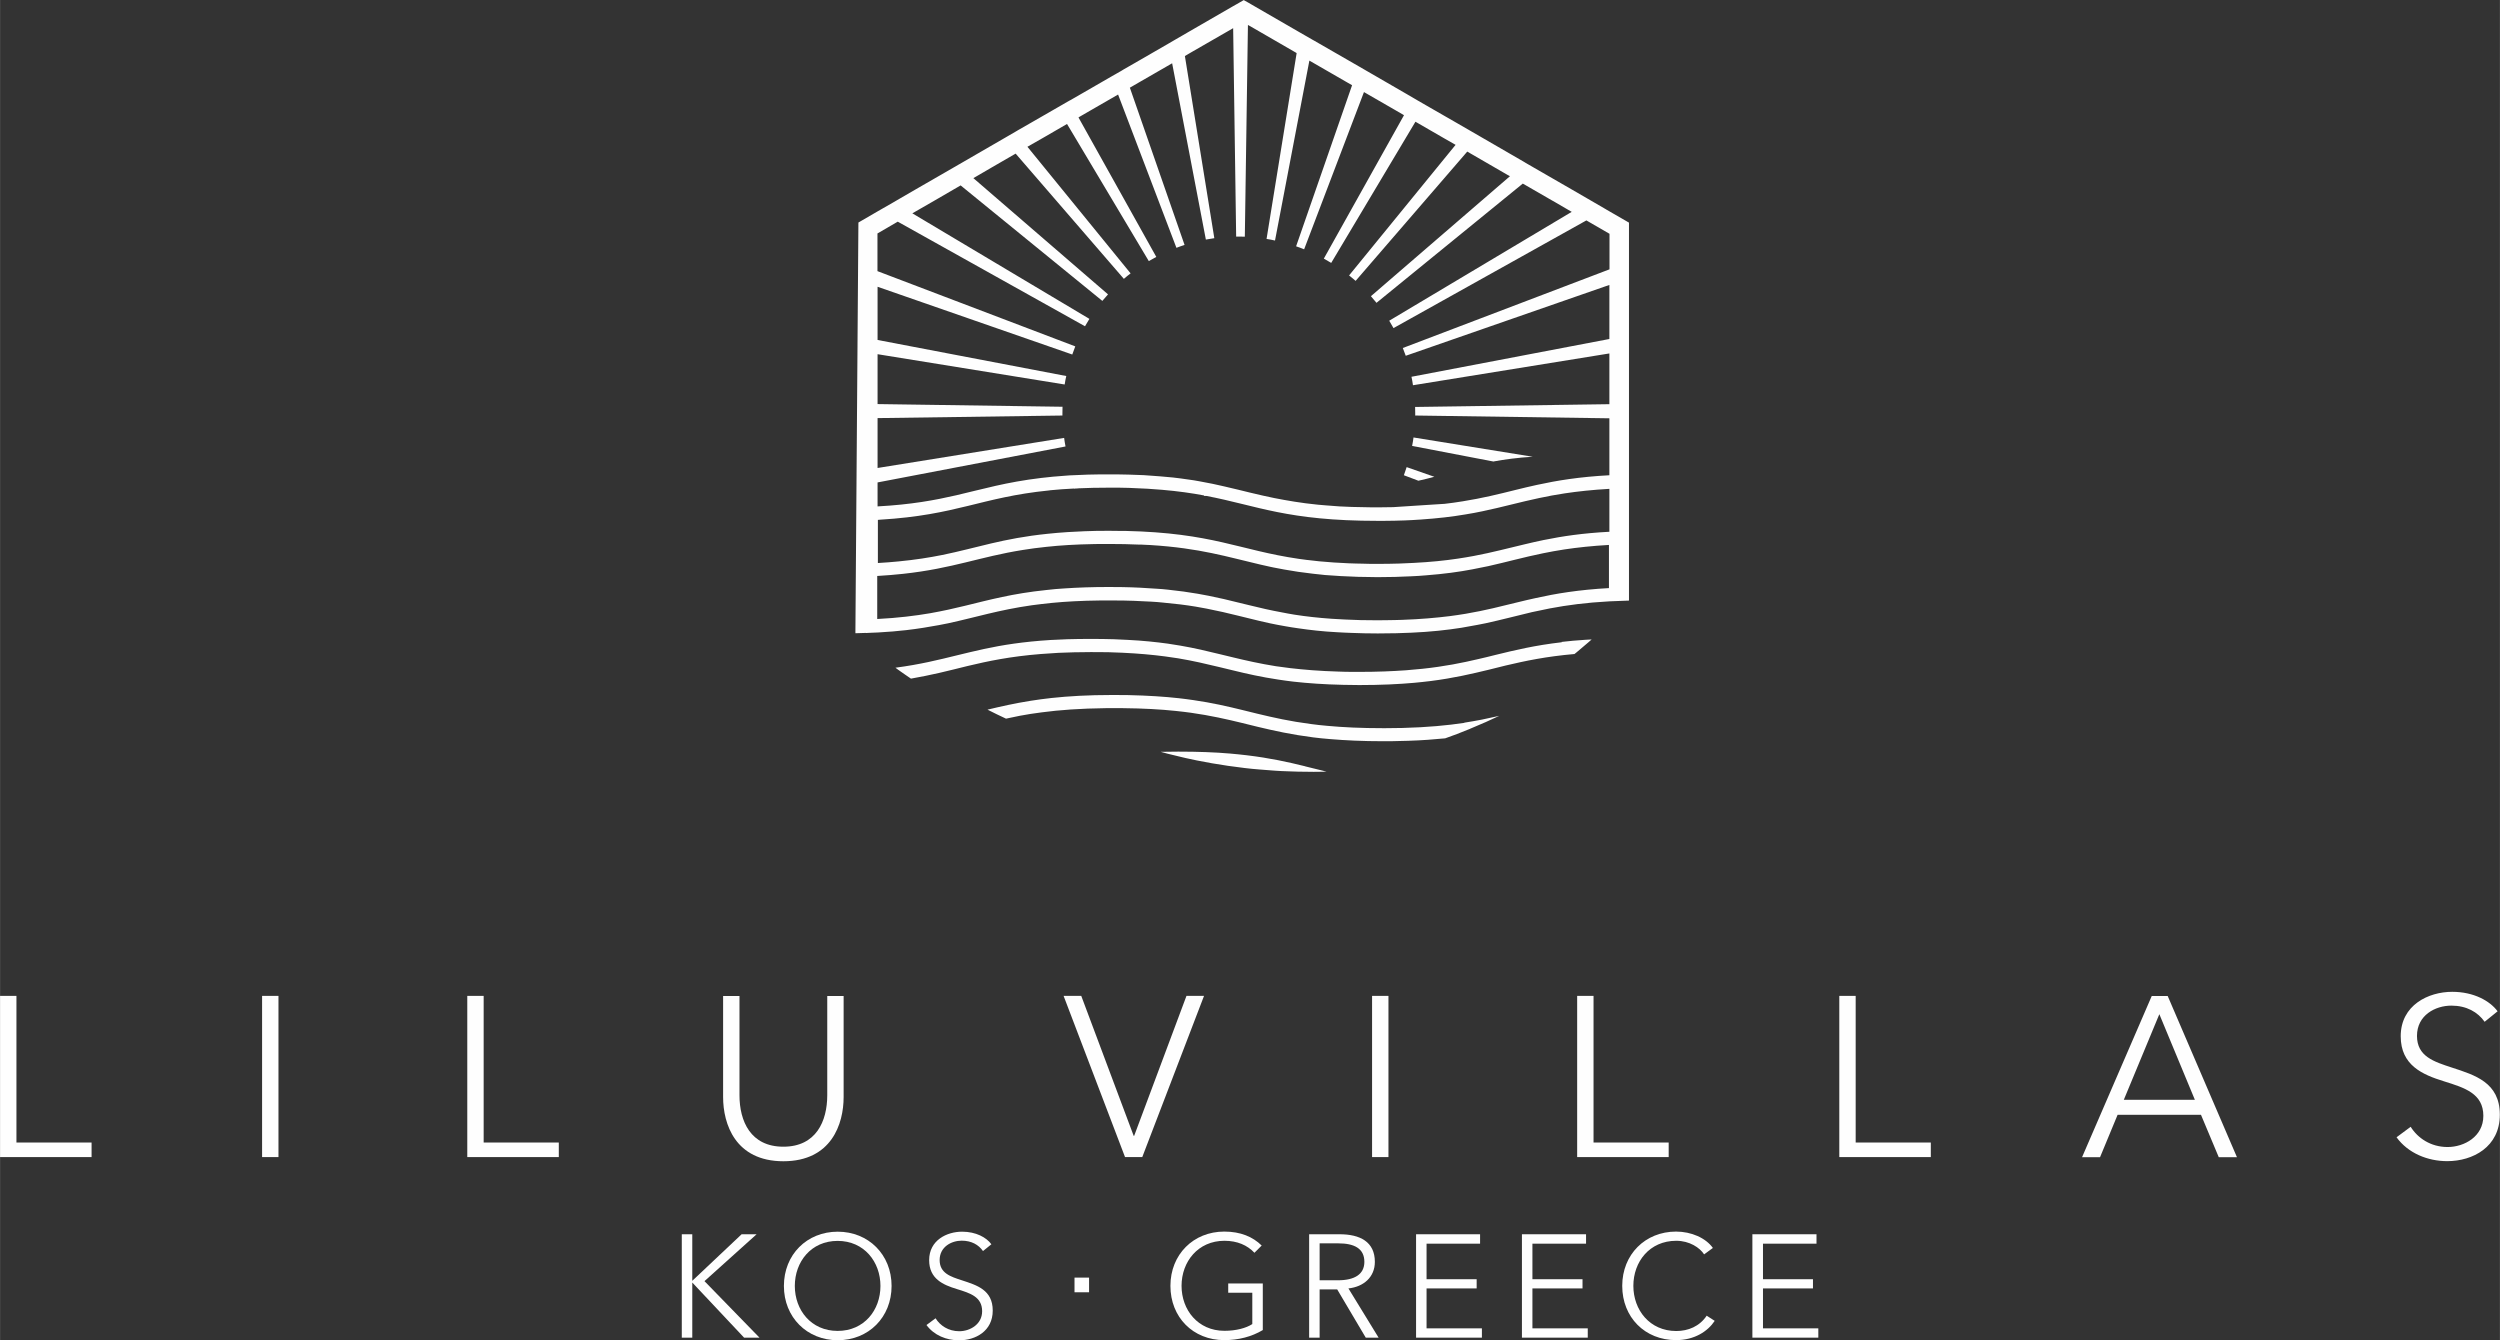 <?xml version="1.0" encoding="UTF-8"?>
<!-- Creator: CorelDRAW -->
<svg xmlns="http://www.w3.org/2000/svg" xmlns:xlink="http://www.w3.org/1999/xlink" xmlns:xodm="http://www.corel.com/coreldraw/odm/2003" xml:space="preserve" width="29.239mm" height="15.676mm" version="1.1" style="shape-rendering:geometricPrecision; text-rendering:geometricPrecision; image-rendering:optimizeQuality; fill-rule:evenodd; clip-rule:evenodd" viewBox="0 0 233.55 125.22">
 <rect x="0" y="0" width="233.55" height="125.22" fill="#333333" stroke="none"/>
 <defs>
  <style type="text/css">
   <![CDATA[
    .fil1 {fill:#FEFEFE}
    .fil0 {fill:#FEFEFE;fill-rule:nonzero}
   ]]>
  </style>
 </defs>
 <g id="Ebene_x0020_1">
  <polygon class="fil0" points="1.53,93.04 -0,93.04 -0,108.1 8.55,108.1 8.55,106.74 1.53,106.74 "></polygon>
  <polygon id="_1" class="fil0" points="26.01,93.04 24.48,93.04 24.48,108.1 26.01,108.1 "></polygon>
  <polygon id="_2" class="fil0" points="45.18,93.04 43.65,93.04 43.65,108.1 52.2,108.1 52.2,106.74 45.18,106.74 "></polygon>
  <path id="_3" class="fil0" d="M73.17 108.49c4.51,0 5.64,-3.49 5.64,-6l0 -9.44 -1.53 0 0 9.27c0,2.43 -1.04,4.81 -4.1,4.81 -3.06,0 -4.1,-2.38 -4.1,-4.81l0 -9.27 -1.53 0 0 9.44c0,2.51 1.13,6 5.64,6z"></path>
  <polygon id="_4" class="fil0" points="101.01,93.04 99.36,93.04 105.1,108.1 106.71,108.1 112.48,93.04 110.84,93.04 105.95,106.12 105.91,106.12 "></polygon>
  <polygon id="_5" class="fil0" points="129.71,93.04 128.18,93.04 128.18,108.1 129.71,108.1 "></polygon>
  <polygon id="_6" class="fil0" points="148.87,93.04 147.34,93.04 147.34,108.1 155.89,108.1 155.89,106.74 148.87,106.74 "></polygon>
  <polygon id="_7" class="fil0" points="173.36,93.04 171.83,93.04 171.83,108.1 180.38,108.1 180.38,106.74 173.36,106.74 "></polygon>
  <path id="_8" class="fil0" d="M197.84 104.15l7.78 0 1.66 3.96 1.7 0 -6.47 -15.06 -1.49 0 -6.51 15.06 1.68 0 1.64 -3.96zm3.89 -9.4l3.32 8 -6.64 0 3.32 -8z"></path>
  <path id="_9" class="fil0" d="M233.34 94.49c-0.72,-0.98 -2.23,-1.83 -4.25,-1.83 -2.21,0 -4.81,1.23 -4.81,4.15 0,2.72 2.04,3.59 4.04,4.21 1.91,0.6 3.68,1.13 3.68,3.23 0,1.94 -1.79,2.91 -3.34,2.91 -1.57,0 -2.79,-0.83 -3.45,-1.89l-1.32 0.98c1.08,1.49 2.91,2.23 4.74,2.23 2.38,0 4.91,-1.32 4.91,-4.34 0,-3.02 -2.34,-3.7 -4.47,-4.4 -1.68,-0.55 -3.27,-1.04 -3.27,-2.96 0,-1.94 1.72,-2.83 3.21,-2.83 1.42,0 2.47,0.6 3.11,1.51l1.21 -0.98z"></path>
  <polygon class="fil0" points="64.67,115.31 63.69,115.31 63.69,124.97 64.67,124.97 64.67,119.83 64.68,119.83 69.51,124.97 70.95,124.97 65.81,119.69 70.68,115.31 69.28,115.31 64.68,119.65 64.67,119.65 "></polygon>
  <path id="_1_0" class="fil0" d="M83.29 120.14c0,-2.93 -2.16,-5.07 -5.03,-5.07 -2.88,0 -5.03,2.14 -5.03,5.07 0,2.93 2.16,5.07 5.03,5.07 2.88,0 5.03,-2.14 5.03,-5.07zm-1.04 0c0,2.25 -1.51,4.2 -4,4.2 -2.48,0 -4,-1.95 -4,-4.2 0,-2.25 1.51,-4.21 4,-4.21 2.48,0 4,1.96 4,4.21z"></path>
  <path id="_2_1" class="fil0" d="M92.61 116.24c-0.46,-0.63 -1.43,-1.17 -2.73,-1.17 -1.42,0 -3.08,0.79 -3.08,2.66 0,1.75 1.31,2.31 2.59,2.7 1.23,0.38 2.36,0.72 2.36,2.07 0,1.24 -1.15,1.87 -2.14,1.87 -1.01,0 -1.79,-0.53 -2.21,-1.21l-0.85 0.63c0.7,0.96 1.87,1.43 3.04,1.43 1.53,0 3.15,-0.85 3.15,-2.78 0,-1.94 -1.5,-2.37 -2.86,-2.82 -1.08,-0.35 -2.1,-0.67 -2.1,-1.9 0,-1.24 1.11,-1.81 2.06,-1.81 0.91,0 1.58,0.38 1.99,0.97l0.78 -0.63z"></path>
  <path id="_3_2" class="fil0" d="M117.86 116.36c-0.82,-0.81 -1.96,-1.3 -3.49,-1.3 -2.88,0 -5.03,2.14 -5.03,5.07 0,2.93 2.11,5.07 5.03,5.07 1.31,0 2.55,-0.31 3.6,-0.94l0 -4.35 -3.23 0 0 0.86 2.25 0 0 2.93c-0.56,0.37 -1.51,0.63 -2.6,0.63 -2.48,0 -4.01,-1.95 -4.01,-4.2 0,-2.25 1.53,-4.21 4.01,-4.21 1.2,0 2.13,0.41 2.8,1.12l0.68 -0.68z"></path>
  <path id="_4_3" class="fil0" d="M123.28 120.46l1.64 0 2.67 4.51 1.2 0 -2.82 -4.6c1.41,-0.15 2.47,-1.05 2.47,-2.48 0,-1.88 -1.39,-2.58 -3.3,-2.58l-2.84 0 0 9.66 0.98 0 0 -4.51zm0 -4.3l1.75 0c1.46,0 2.43,0.46 2.43,1.73 0,1.15 -0.9,1.72 -2.47,1.72l-1.71 0 0 -3.45z"></path>
  <polygon id="_5_4" class="fil0" points="133.27,120.37 137.95,120.37 137.95,119.51 133.27,119.51 133.27,116.19 138.27,116.19 138.27,115.31 132.29,115.31 132.29,124.97 138.44,124.97 138.44,124.1 133.27,124.1 "></polygon>
  <polygon id="_6_5" class="fil0" points="143.16,120.37 147.84,120.37 147.84,119.51 143.16,119.51 143.16,116.19 148.17,116.19 148.17,115.31 142.18,115.31 142.18,124.97 148.33,124.97 148.33,124.1 143.16,124.1 "></polygon>
  <path id="_7_6" class="fil0" d="M159.44 122.92c-0.67,1 -1.73,1.43 -2.84,1.43 -2.48,0 -4.01,-1.96 -4.01,-4.22 0,-2.25 1.51,-4.21 4.01,-4.21 1.23,0 2.2,0.64 2.6,1.27l0.82 -0.6c-0.67,-0.94 -2.02,-1.53 -3.44,-1.53 -2.88,0 -5.03,2.14 -5.03,5.07 0,2.93 2.11,5.07 5.03,5.07 1.73,0 2.97,-0.83 3.61,-1.8l-0.76 -0.49z"></path>
  <polygon id="_8_7" class="fil0" points="164.7,120.37 169.37,120.37 169.37,119.51 164.7,119.51 164.7,116.19 169.7,116.19 169.7,115.31 163.71,115.31 163.71,124.97 169.87,124.97 169.87,124.1 164.7,124.1 "></polygon>
  <polygon id="_9_8" class="fil0" points="100.38,120.73 100.38,119.36 101.74,119.36 101.74,120.73 "></polygon>
  <g id="_2107786095296">
   <path class="fil1" d="M132.51 44.91l0 0c0.52,-0.11 1.01,-0.24 1.49,-0.37l-0.13 -0.04 -2.46 -0.86c-0.08,0.25 -0.17,0.51 -0.26,0.76l1.22 0.46 0.13 0.05z"></path>
   <path class="fil1" d="M139.54 43.11c1.03,-0.19 2.21,-0.35 3.65,-0.44l-0.33 -0.05 -10.81 -1.75c-0.03,0.27 -0.08,0.53 -0.13,0.79l7.4 1.42 0.21 0.04z"></path>
   <path class="fil1" d="M131.32 33.24l19.03 -6.62 0 5.05 -18.49 3.53c0.06,0.26 0.1,0.52 0.14,0.79l18.35 -2.97 0 4.74 -18.15 0.26c0.01,0.19 0.01,0.37 0.01,0.57l0 0.23 18.14 0.26 0 5.32c-2.84,0.15 -4.92,0.5 -6.76,0.9 -0.7,0.15 -1.35,0.31 -2,0.47 -1.56,0.39 -3.09,0.77 -4.97,1.07l-0.01 0c-0.52,0.09 -1.07,0.16 -1.65,0.23l-1.89 0.12 -2.92 0.19c-0.47,0.01 -0.95,0.02 -1.46,0.02l-0.44 0c-0.7,-0.01 -1.36,-0.02 -1.98,-0.04 -0.39,-0.02 -0.77,-0.03 -1.14,-0.05 -0.46,-0.03 -0.89,-0.06 -1.32,-0.1 -0.24,-0.02 -0.47,-0.04 -0.7,-0.06 -0.78,-0.08 -1.5,-0.17 -2.17,-0.28 -0.68,-0.11 -1.3,-0.22 -1.9,-0.34l-0 0c-0.36,-0.08 -0.72,-0.16 -1.07,-0.23 -0.42,-0.1 -0.83,-0.19 -1.24,-0.29 -0.36,-0.09 -0.7,-0.17 -1.06,-0.26 -0.43,-0.11 -0.86,-0.21 -1.31,-0.31 -0.35,-0.08 -0.71,-0.16 -1.08,-0.24 -0.39,-0.08 -0.79,-0.16 -1.2,-0.23 -0.36,-0.07 -0.74,-0.13 -1.13,-0.18 -0.44,-0.07 -0.88,-0.12 -1.37,-0.18 -0.39,-0.04 -0.8,-0.08 -1.22,-0.11 -0.48,-0.04 -0.98,-0.08 -1.51,-0.11 -0.44,-0.02 -0.91,-0.04 -1.4,-0.05 -0.59,-0.02 -1.2,-0.02 -1.86,-0.02l-0.01 0c-0.68,0 -1.34,0 -1.95,0.02 -0.59,0.02 -1.16,0.04 -1.69,0.07 -0.13,0.01 -0.27,0.02 -0.4,0.03 -0.81,0.06 -1.56,0.12 -2.26,0.21 -3.28,0.39 -5.45,1.04 -7.95,1.62 -2,0.46 -4.2,0.87 -7.35,1.04l0 -2.24 17.56 -3.36c-0.05,-0.27 -0.1,-0.53 -0.13,-0.8l-17.43 2.81 0 -4.66 17.27 -0.24 0 -0.24c0,-0.19 0,-0.39 0.01,-0.58l-17.28 -0.25 0 -4.66 17.48 2.83c0.04,-0.27 0.09,-0.53 0.15,-0.79l-17.63 -3.37 0 -4.97 18.19 6.33c0.09,-0.25 0.18,-0.51 0.28,-0.76l-18.48 -7.03 0 -3.52 1.89 -1.1 0.01 0 17.49 9.77c0.13,-0.23 0.27,-0.46 0.41,-0.69l-16.54 -9.86 0.71 -0.41 1.39 -0.8 2.41 -1.4 13.24 10.79c0.17,-0.21 0.35,-0.41 0.53,-0.61l-12.58 -10.86 0.57 -0.33 1.2 -0.7 2.18 -1.26 10.11 11.7c0.21,-0.18 0.41,-0.35 0.63,-0.51l-9.64 -11.83 0.37 -0.21 1.12 -0.64 2.21 -1.28 7.64 12.81c0.23,-0.13 0.47,-0.27 0.7,-0.39l-7.27 -13.03 0.13 -0.08 1.09 -0.63 2.48 -1.43 5.45 14.32c0.25,-0.1 0.5,-0.18 0.76,-0.27l-5.11 -14.69 0.95 -0.55 3 -1.73 3.15 16.47c0.26,-0.05 0.52,-0.09 0.79,-0.13l-2.75 -17.02 0.67 -0.39 3.84 -2.21 0.28 19.47 0.24 0c0.19,0 0.38,0 0.57,0.01l0.29 -19.78 0.34 0.19 4.15 2.4 0.06 0.04 -2.81 17.36c0.27,0.04 0.53,0.09 0.79,0.15l3.21 -16.81 3.59 2.07 0.4 0.23 -5.23 15.05c0.25,0.08 0.5,0.18 0.75,0.28l5.59 -14.69 3.02 1.74 0.72 0.42 -7.49 13.4c0.23,0.13 0.46,0.26 0.69,0.4l7.87 -13.19 2.7 1.56 1.05 0.6 -9.95 12.2c0.21,0.16 0.41,0.34 0.61,0.51l10.43 -12.08 2.61 1.51 1.21 0.7 0.01 0 0.16 0.09 -12.99 11.21c0.18,0.2 0.35,0.41 0.52,0.62l13.67 -11.14 2.79 1.61 0.01 0 1.39 0.81 0.38 0.22 -17.05 10.17c0.14,0.23 0.27,0.45 0.4,0.69l18.02 -10.06 2.16 1.25 0 3.32 -19.31 7.35c0.1,0.24 0.19,0.49 0.28,0.74zm19.03 16.44c-2.5,0.13 -4.41,0.42 -6.08,0.76l-0.01 0c-0.62,0.13 -1.21,0.26 -1.78,0.4 -1.58,0.37 -3.05,0.77 -4.8,1.1 -0.47,0.09 -0.97,0.17 -1.49,0.25 -1.2,0.18 -2.55,0.32 -4.14,0.4 -0.43,0.02 -0.89,0.04 -1.36,0.06 -0.62,0.02 -1.29,0.03 -1.99,0.03 -0.5,0 -0.97,-0 -1.43,-0.02 -0.4,-0 -0.78,-0.02 -1.14,-0.03 -0.02,0 -0.03,-0 -0.05,-0 -1.04,-0.04 -1.98,-0.11 -2.84,-0.19 -0.37,-0.04 -0.73,-0.08 -1.06,-0.12l-0.03 0c-0.28,-0.04 -0.55,-0.07 -0.82,-0.11 -5.62,-0.82 -8.01,-2.43 -16.25,-2.61 -0.11,-0 -0.22,-0 -0.33,-0 -0.09,-0 -0.18,-0 -0.27,-0 -0.28,-0.01 -0.58,-0.01 -0.87,-0.01l-0.07 0c-0.79,0 -1.53,0.01 -2.22,0.04 -0.55,0.02 -1.08,0.05 -1.58,0.08 -0.67,0.04 -1.29,0.1 -1.88,0.16 -4.19,0.43 -6.58,1.31 -9.84,1.98 0,0 -0.01,0 -0.01,0 -1.19,0.24 -2.51,0.45 -4.07,0.6 -0.6,0.06 -1.25,0.11 -1.93,0.15l0 -4.03c0.08,-0 0.15,-0.01 0.22,-0.02 7.19,-0.43 9.41,-2.09 15.76,-2.73 0.05,-0 0.09,-0.01 0.14,-0.02 0.69,-0.07 1.42,-0.12 2.22,-0.16 0.01,0.01 0.01,0.02 0.02,0.03l0.05 -0.03c0.12,-0 0.22,-0 0.35,-0.02 0.87,-0.04 1.81,-0.06 2.84,-0.06l0.11 0c0.61,0 1.19,0 1.75,0.02 0.61,0.02 1.19,0.05 1.74,0.08 0.48,0.03 0.93,0.06 1.36,0.1 1.5,0.13 2.77,0.31 3.93,0.53 -0.01,0.02 -0.02,0.03 -0.03,0.04l0.22 0c4.78,0.91 7.52,2.33 16.02,2.33l0.04 0c0.18,0 0.36,0 0.53,-0l0.01 0c0.68,0 1.33,-0.02 1.94,-0.04 0.22,-0.01 0.43,-0.02 0.64,-0.03 0.29,-0.01 0.55,-0.03 0.82,-0.05 1.62,-0.11 2.99,-0.27 4.21,-0.48 0.56,-0.09 1.1,-0.19 1.61,-0.3 1.87,-0.39 3.47,-0.85 5.32,-1.24l0.01 0c0.73,-0.16 1.5,-0.3 2.35,-0.43l0 0c1.2,-0.18 2.57,-0.33 4.16,-0.42l0 4.03zm0 5.26c-2.92,0.16 -5.02,0.52 -6.91,0.94 -0.56,0.12 -1.1,0.25 -1.63,0.38 -1.55,0.38 -3.05,0.77 -4.88,1.08 -0.47,0.08 -0.96,0.15 -1.48,0.22 -1.28,0.16 -2.74,0.29 -4.47,0.35 -0.44,0.02 -0.9,0.02 -1.39,0.03 -0.3,0 -0.6,0.01 -0.91,0.01 -1.09,0 -2.08,-0.02 -3,-0.07 -0.44,-0.02 -0.85,-0.04 -1.26,-0.07 -1.3,-0.09 -2.43,-0.22 -3.46,-0.38 -0.4,-0.07 -0.79,-0.13 -1.16,-0.21 -1.1,-0.2 -2.09,-0.43 -3.06,-0.67 -0.36,-0.08 -0.71,-0.17 -1.07,-0.26 -0.88,-0.22 -1.79,-0.44 -2.76,-0.63 -0.33,-0.07 -0.67,-0.13 -1.02,-0.19 -0.85,-0.15 -1.76,-0.27 -2.78,-0.38 -0.35,-0.04 -0.7,-0.07 -1.08,-0.09 -0.96,-0.07 -2,-0.13 -3.16,-0.15 -0.41,-0.01 -0.82,-0.01 -1.26,-0.01l-0.06 0c-1.53,0 -2.87,0.05 -4.07,0.13 -0.61,0.04 -1.17,0.08 -1.71,0.15 -3.2,0.33 -5.34,0.92 -7.64,1.48 -1.01,0.25 -2.06,0.48 -3.23,0.69 -1.4,0.24 -3,0.44 -4.95,0.54l0 -4.02c0.87,-0.05 1.67,-0.12 2.42,-0.2 4.68,-0.51 7.11,-1.58 11.18,-2.23 0.68,-0.11 1.41,-0.21 2.2,-0.29 1.28,-0.14 2.74,-0.23 4.45,-0.26 0.19,-0 0.4,-0 0.6,-0.01l0.76 0c1.04,0 2,0.02 2.88,0.06 0.07,0 0.13,0 0.19,0 0.13,0.01 0.26,0.02 0.39,0.02 0.15,0 0.3,0.02 0.44,0.02 4.68,0.29 7.24,1.12 10.26,1.82 0.32,0.07 0.65,0.15 0.98,0.22 0.09,0.02 0.18,0.04 0.29,0.06 0.33,0.07 0.66,0.13 1,0.19 0.82,0.15 1.69,0.28 2.67,0.39 0.24,0.03 0.49,0.06 0.75,0.08 0.11,0.02 0.24,0.03 0.36,0.04 0.94,0.08 1.96,0.13 3.1,0.17 0.4,0 0.81,0.02 1.24,0.02 0.18,0.01 0.37,0.01 0.56,0.01 1.14,0 2.19,-0.03 3.15,-0.08 0.49,-0.02 0.95,-0.05 1.4,-0.09 1.68,-0.13 3.08,-0.32 4.33,-0.56 0.52,-0.1 1,-0.2 1.49,-0.3 1.75,-0.39 3.29,-0.83 5.11,-1.2 0.63,-0.13 1.29,-0.25 2,-0.36l0 0c1.2,-0.18 2.57,-0.33 4.16,-0.42l0 4.02zm-0.31 -35.38l-1.43 -0.83 -0.31 -0.18 -1.45 -0.84 -0 0 -3.07 -1.77 -1.25 -0.72 -0.11 -0.07 -1.26 -0.73 -2.85 -1.65 -1.02 -0.59 -0.12 -0.07 -1.04 -0.6 -2.94 -1.69 -0.71 -0.41 -0.41 -0.24 -0.72 -0.42 -3.25 -1.88 -0.38 -0.22 -0.76 -0.44 -0.4 -0.23 -3.84 -2.21 -0.04 -0.02 -1.2 -0.69 -0.07 -0.04 -4.43 -2.56 -0.34 -0.2 -0.45 -0.25 -0.66 0.38 -0.32 0.18 -4.12 2.38 -0.67 0.39 -0.59 0.34 -0.65 0.38 -3.24 1.87 -0.96 0.55 -0.21 0.13 -0.93 0.53 -2.72 1.57 -1.13 0.65 -0.1 0.05 -1.11 0.64 -2.45 1.41 -1.17 0.67 -0.32 0.19 -1.14 0.66 -2.42 1.4 -1.26 0.73 -0.52 0.3 -1.23 0.71 -2.69 1.55 -1.45 0.84 -0.65 0.38 -1.43 0.82 -1.86 1.08 -0.28 38.17 0 0.2c0.3,-0.01 0.66,-0.02 0.99,-0.03 0.01,0 0.01,0.01 0.01,0.01 0.12,-0.01 0.24,-0.01 0.36,-0.02 0.25,-0.01 0.5,-0.02 0.74,-0.03 0.97,-0.05 1.85,-0.13 2.65,-0.22 1.13,-0.13 2.13,-0.3 3.06,-0.47 0.29,-0.05 0.58,-0.11 0.86,-0.17 2.59,-0.56 4.7,-1.24 7.79,-1.68 0.58,-0.08 1.2,-0.15 1.86,-0.22 1.31,-0.13 2.81,-0.21 4.55,-0.23 0.27,0 0.54,-0 0.83,-0 0.17,0 0.33,0 0.5,0 1.27,0 2.41,0.05 3.44,0.11 0.39,0.02 0.76,0.05 1.12,0.09 1.11,0.1 2.09,0.22 3,0.37 0.36,0.06 0.71,0.13 1.05,0.19 1.06,0.21 2.03,0.43 2.98,0.67 0.37,0.09 0.73,0.17 1.1,0.27 0.59,0.15 1.19,0.29 1.83,0.43 0.46,0.1 0.95,0.19 1.46,0.28 0.38,0.07 0.78,0.13 1.2,0.19 1.09,0.16 2.3,0.3 3.69,0.37 0.42,0.02 0.85,0.05 1.3,0.06 0.76,0.03 1.57,0.05 2.43,0.05 0.6,0 1.17,-0.01 1.72,-0.02 0.5,-0.01 0.97,-0.03 1.42,-0.05 1.82,-0.08 3.33,-0.25 4.67,-0.46 0.52,-0.09 1.02,-0.18 1.5,-0.27 0.26,-0.05 0.51,-0.1 0.76,-0.15 1.51,-0.33 2.86,-0.69 4.33,-1.04 0.56,-0.12 1.13,-0.24 1.73,-0.36l0.01 0c1.54,-0.29 3.29,-0.53 5.51,-0.65 0.57,-0.03 1.17,-0.05 1.82,-0.07l0 -5.26 0 -1.24 0 -4.02 0 -1.24 0 -5.23 0 -1.37 0 -5.01 0 -1.4 0 -5.34 0 -5.2 -2.13 -1.23z"></path>
   <path class="fil1" d="M121.93 71.59c-1.62,-0.4 -3.29,-0.77 -5.46,-1.03 -0.49,-0.06 -1.01,-0.11 -1.56,-0.16 -1.39,-0.12 -2.98,-0.18 -4.84,-0.18 -0.31,0 -0.61,0 -0.9,0.01 -0.25,0 -0.5,0.01 -0.74,0.01 0.18,0.05 0.37,0.09 0.56,0.15 0.04,0.01 0.07,0.02 0.11,0.03l0 -0c0.43,0.11 0.85,0.21 1.28,0.31 0.13,0.03 0.25,0.06 0.38,0.09 0.36,0.08 0.72,0.15 1.08,0.23 0.92,0.19 1.84,0.34 2.77,0.48 0.01,0 0.03,0.01 0.05,0.01 0.55,0.08 1.05,0.14 1.52,0.2 0.02,0 0.05,0.01 0.07,0.01 0.47,0.06 0.94,0.1 1.42,0.14 0.47,0.04 0.94,0.08 1.42,0.11 0.42,0.03 0.83,0.05 1.24,0.06 0.09,0.01 0.18,0.01 0.28,0.01 0.44,0.02 0.88,0.03 1.32,0.03l0 0c0.26,0 0.53,0.01 0.8,0.01 0.27,0 0.53,-0 0.8,-0.01 0.13,-0 0.26,-0 0.39,-0.01 -0.13,-0.03 -0.26,-0.06 -0.39,-0.1 -0.53,-0.13 -1.06,-0.26 -1.59,-0.39z"></path>
   <path class="fil1" d="M136.82 67.53c-1.6,0.24 -3.46,0.42 -5.8,0.48 -0.52,0.01 -1.06,0.02 -1.62,0.02l-0.18 0c-2.04,0 -3.75,-0.08 -5.24,-0.22l-0 0c-0.54,-0.05 -1.05,-0.1 -1.53,-0.17 -1.94,-0.25 -3.48,-0.6 -4.98,-0.96 -0.48,-0.11 -0.94,-0.23 -1.42,-0.35 -1.39,-0.34 -2.82,-0.67 -4.55,-0.92 -0.44,-0.06 -0.89,-0.13 -1.38,-0.18 -1.35,-0.15 -2.9,-0.25 -4.72,-0.29l-0 0c-0.42,-0.01 -0.84,-0.01 -1.29,-0.01l-0.22 0c-2.24,0 -4.08,0.11 -5.66,0.28 -0.69,0.08 -1.33,0.16 -1.94,0.26 -1.51,0.24 -2.79,0.53 -4.04,0.83 0.57,0.29 1.15,0.57 1.73,0.84 0.42,-0.09 0.86,-0.18 1.3,-0.27 0.64,-0.12 1.32,-0.23 2.05,-0.32 1.65,-0.22 3.58,-0.36 5.99,-0.39 0.26,-0 0.52,-0 0.79,-0 0.26,0 0.52,0 0.77,0 1.93,0.02 3.55,0.11 4.96,0.26 0.5,0.05 0.97,0.11 1.42,0.17 1.83,0.26 3.32,0.6 4.76,0.95 0.49,0.12 0.97,0.24 1.46,0.36 1.55,0.37 3.16,0.73 5.2,0.99 0.5,0.06 1.02,0.12 1.57,0.16 1.42,0.12 3.04,0.2 4.96,0.2 0.23,0 0.46,0 0.68,-0 0.58,-0.01 1.14,-0.02 1.66,-0.04 1.29,-0.04 2.44,-0.13 3.46,-0.23l0 -0c0.74,-0.26 1.48,-0.54 2.2,-0.84 0.05,-0.01 0.1,-0.04 0.14,-0.06 0.48,-0.2 0.91,-0.38 1.31,-0.56 0.04,-0.02 0.08,-0.03 0.12,-0.05 0.43,-0.19 0.86,-0.39 1.28,-0.59 -0.52,0.12 -1.06,0.23 -1.62,0.35 -0.52,0.1 -1.07,0.2 -1.66,0.29z"></path>
   <path class="fil1" d="M145.91 60l-0 0c-2.52,0.29 -4.38,0.74 -6.22,1.19 -0.52,0.13 -1.03,0.26 -1.57,0.38 -1.53,0.36 -3.16,0.69 -5.23,0.91 -0.49,0.05 -1,0.1 -1.54,0.14 -1.27,0.09 -2.69,0.15 -4.34,0.15 -0.2,0 -0.39,0 -0.58,-0l-0 0c-0.5,-0 -0.98,-0.01 -1.44,-0.03 -1.71,-0.05 -3.16,-0.17 -4.45,-0.32 -0.47,-0.06 -0.92,-0.12 -1.35,-0.18 -1.5,-0.24 -2.78,-0.53 -4.02,-0.83 -0.42,-0.1 -0.83,-0.21 -1.24,-0.3 -1.14,-0.28 -2.31,-0.56 -3.65,-0.79 -0.38,-0.07 -0.78,-0.13 -1.19,-0.19 -1.1,-0.15 -2.32,-0.28 -3.74,-0.35 -0.41,-0.02 -0.84,-0.04 -1.29,-0.06 -0.67,-0.02 -1.39,-0.03 -2.15,-0.03 -0.78,0 -1.51,0.01 -2.2,0.03 -0.54,0.02 -1.06,0.04 -1.56,0.07 -2.57,0.16 -4.51,0.47 -6.22,0.84 -0.88,0.19 -1.7,0.39 -2.52,0.59 -1.75,0.43 -3.48,0.86 -5.76,1.16 0.14,0.1 0.27,0.21 0.41,0.3 0.17,0.12 0.33,0.24 0.5,0.35 0.18,0.13 0.35,0.25 0.54,0.37 0.94,-0.16 1.8,-0.35 2.62,-0.53 0.91,-0.21 1.78,-0.43 2.67,-0.65 1.92,-0.46 3.97,-0.89 6.84,-1.12 0.52,-0.04 1.07,-0.08 1.64,-0.11 0.93,-0.04 1.95,-0.07 3.05,-0.07 0.56,0 1.09,0 1.59,0.01 0.47,0.01 0.91,0.03 1.34,0.05 1.51,0.07 2.81,0.19 3.96,0.34 0.43,0.06 0.84,0.12 1.24,0.18 1.43,0.24 2.66,0.53 3.86,0.82 0.43,0.1 0.85,0.21 1.28,0.31 1.3,0.32 2.64,0.62 4.24,0.86 0.44,0.07 0.9,0.13 1.39,0.19 1.34,0.15 2.87,0.26 4.68,0.3 0.47,0.01 0.97,0.02 1.48,0.02l0.02 0c1.99,0 3.65,-0.08 5.11,-0.21 0.55,-0.05 1.08,-0.11 1.57,-0.17 2.12,-0.27 3.78,-0.66 5.39,-1.05l0 0c0.54,-0.13 1.07,-0.27 1.61,-0.4 1.82,-0.43 3.76,-0.84 6.41,-1.07l0.16 -0.13c0.06,-0.05 0.12,-0.1 0.18,-0.15 0.35,-0.29 0.68,-0.57 0.99,-0.84 0.06,-0.05 0.11,-0.09 0.16,-0.14 0.04,-0.03 0.08,-0.07 0.11,-0.1 -0.2,0.01 -0.39,0.02 -0.57,0.03 -0.8,0.05 -1.55,0.12 -2.24,0.2z"></path>
  </g>
 </g>
</svg>
